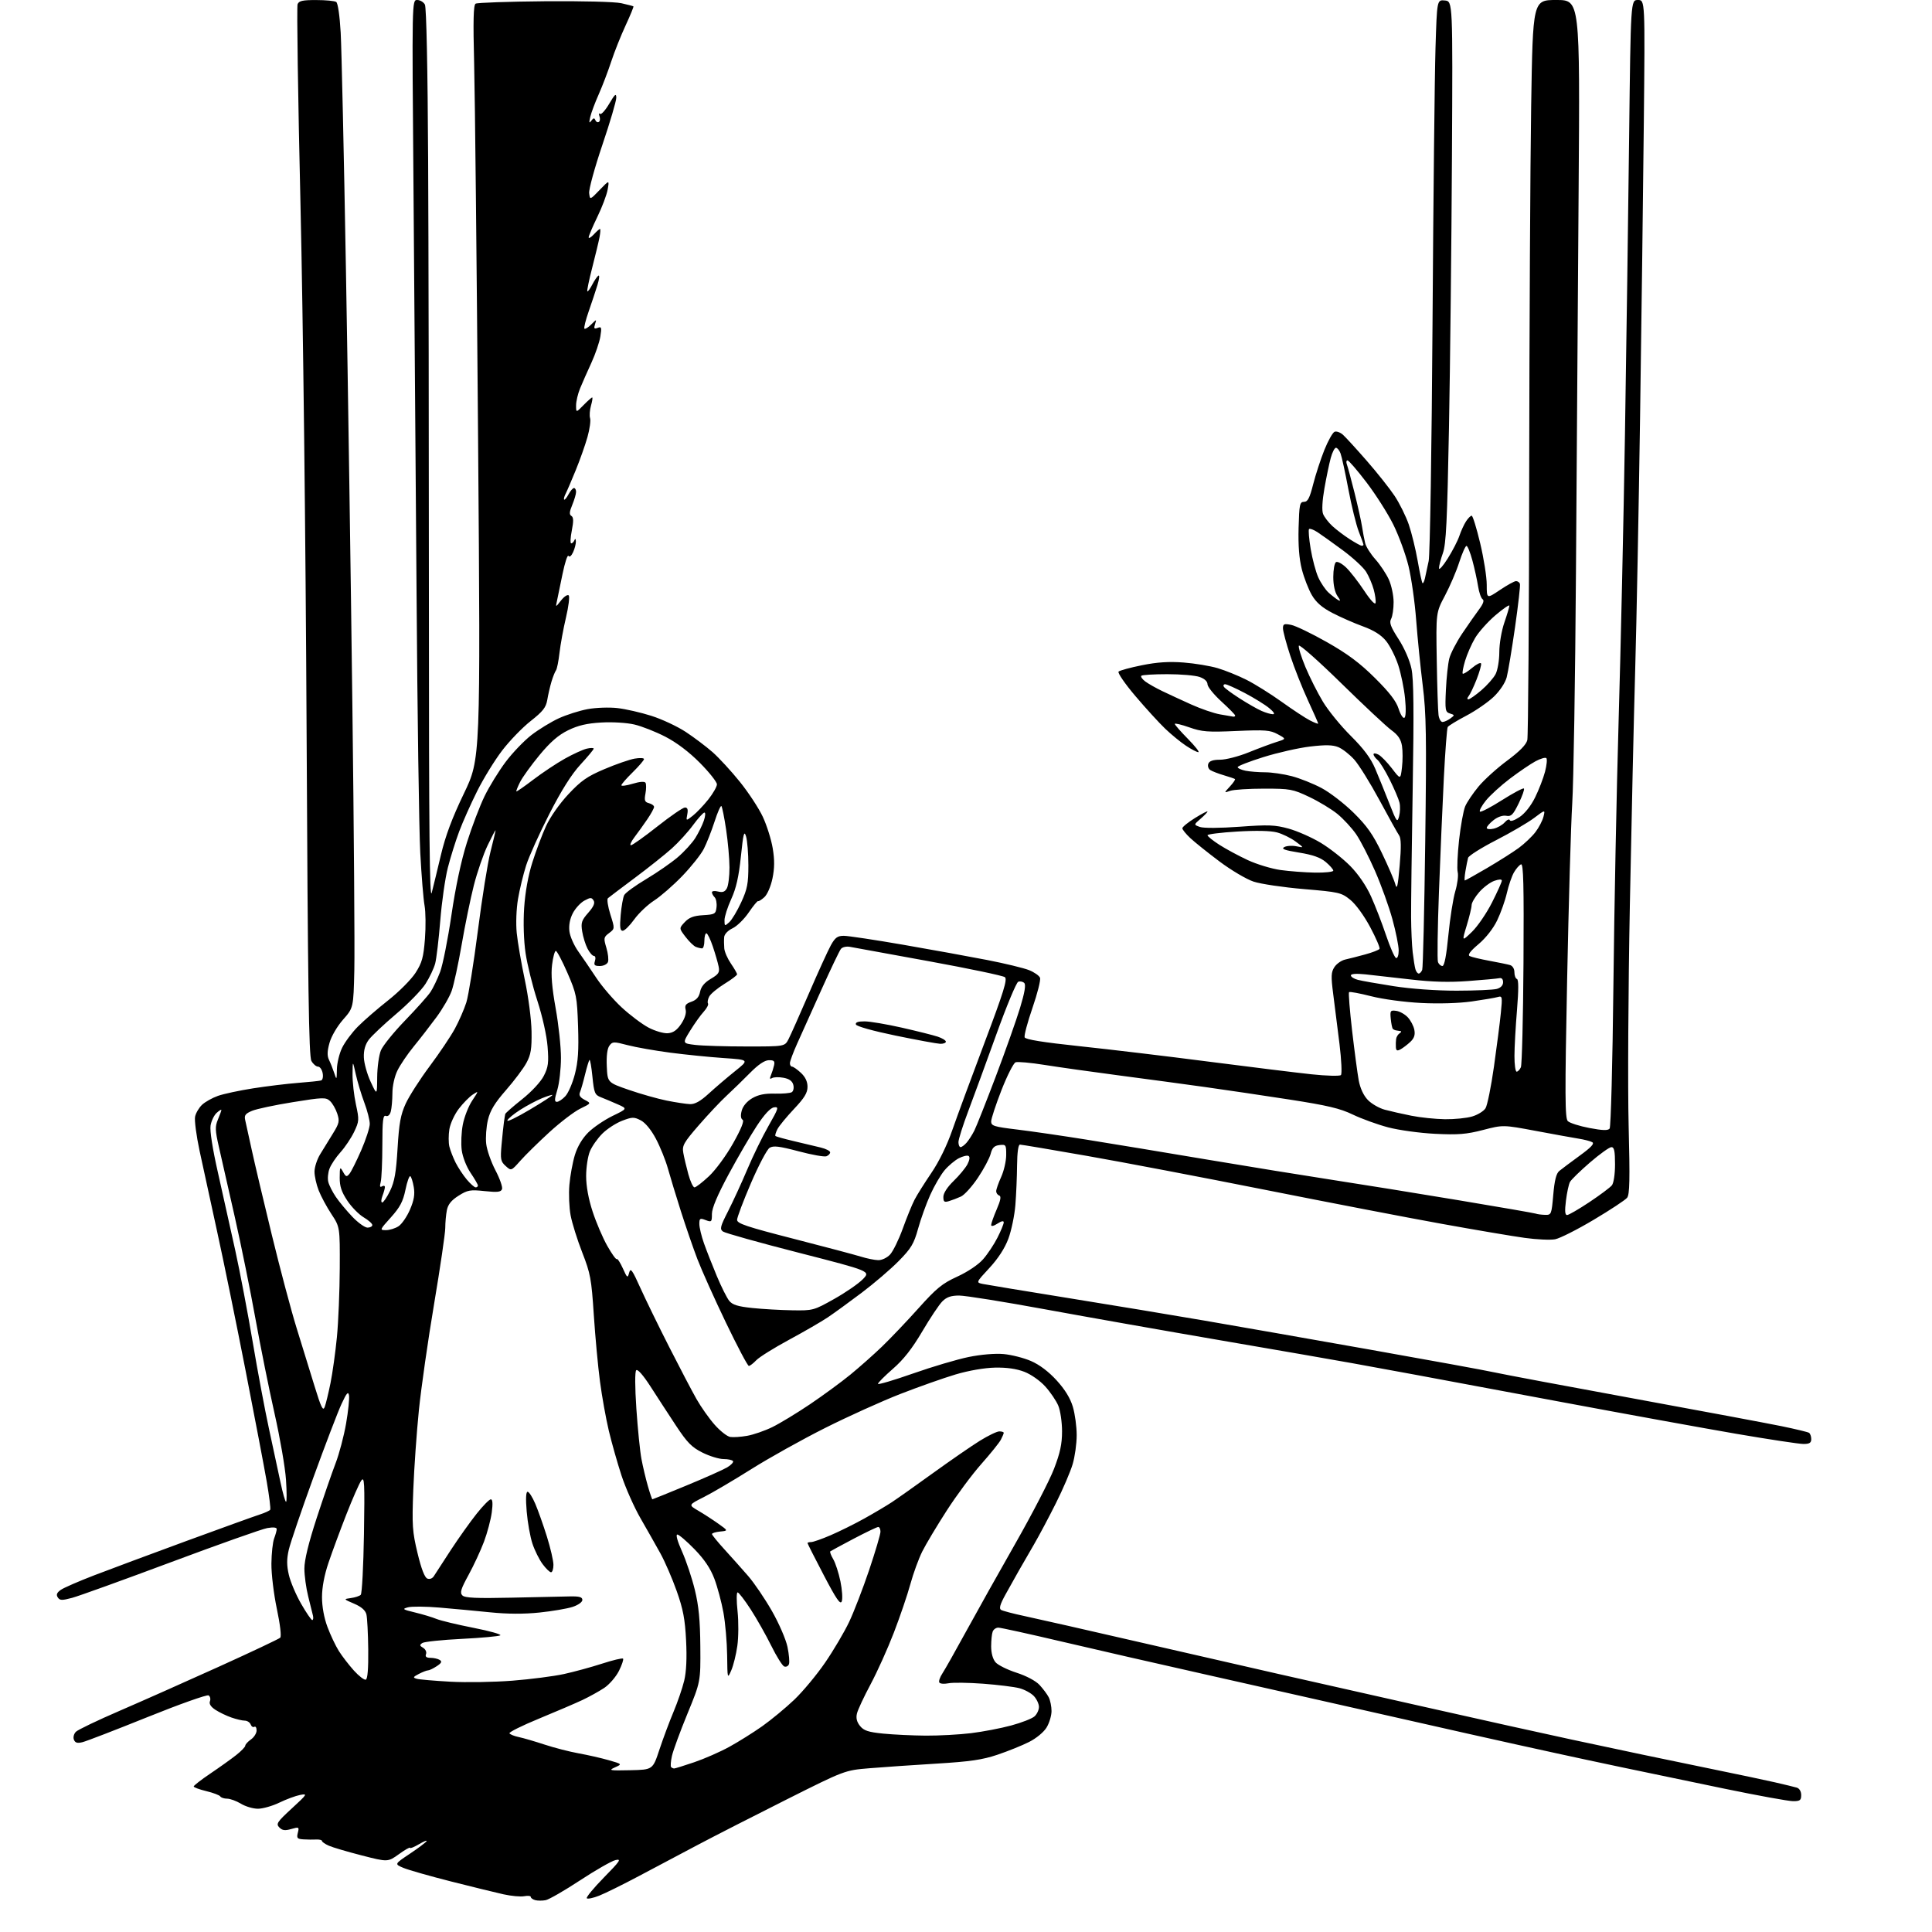 <?xml version="1.0" encoding="UTF-8" standalone="no"?>
<svg 
  version="1.1" 
  xmlns="http://www.w3.org/2000/svg" 
  xmlns:xlink="http://www.w3.org/1999/xlink" 
  xmlns:svg="http://www.w3.org/2000/svg"
  xmlns:rdf="http://www.w3.org/1999/02/22-rdf-syntax-ns#"
  xmlns:cc="http://creativecommons.org/ns#"
  xmlns:dc="http://purl.org/dc/elements/1.1/"
  viewBox="0 0 768 768"
  width="768"
  height="768"
>
<style>svg {background-color: white; }</style>"
<path stroke="none" fill="black" fill-rule="evenodd" d="M216.90,755.35C215.58,755.60 213.71,755.59 212.75,755.33C211.79,755.07 211.00,754.50 211.00,754.07C211.00,753.63 209.83,753.50 208.40,753.77C206.97,754.05 203.26,753.71 200.15,753.02C197.04,752.33 187.64,750.02 179.25,747.90C170.86,745.77 162.37,743.35 160.38,742.52C156.77,741.00 156.77,741.00 162.87,736.93C166.23,734.69 169.23,732.43 169.55,731.92C169.86,731.41 168.52,731.94 166.56,733.10C164.60,734.25 163.00,734.90 163.00,734.54C163.00,734.17 161.01,735.30 158.59,737.05C154.17,740.22 154.17,740.22 143.84,737.57C138.15,736.11 132.26,734.38 130.75,733.71C129.24,733.05 128.00,732.20 128.00,731.82C128.00,731.44 126.99,731.18 125.75,731.24C124.51,731.31 122.21,731.28 120.64,731.18C118.14,731.02 117.86,730.69 118.39,728.57C118.98,726.25 118.86,726.18 115.78,727.06C113.28,727.78 112.22,727.64 111.03,726.43C109.65,725.02 110.14,724.27 116.00,718.88C122.19,713.18 122.35,712.93 119.29,713.52C117.53,713.86 113.82,715.23 111.05,716.57C108.28,717.91 104.44,719.00 102.53,719.00C100.61,719.00 97.57,718.10 95.77,717.00C93.97,715.91 91.51,715.01 90.31,715.00C89.10,715.00 87.87,714.60 87.56,714.10C87.26,713.61 84.75,712.66 82.00,712.00C79.25,711.34 77.00,710.50 77.00,710.14C77.00,709.78 79.99,707.46 83.65,704.99C87.31,702.52 91.93,699.22 93.90,697.66C95.88,696.10 97.50,694.42 97.50,693.93C97.50,693.44 98.51,692.33 99.75,691.46C100.99,690.60 102.00,688.99 102.00,687.88C102.00,686.78 101.60,686.13 101.10,686.44C100.61,686.74 99.95,686.32 99.64,685.49C99.32,684.67 98.26,683.99 97.28,683.98C96.30,683.98 93.90,683.41 91.96,682.73C90.01,682.05 87.16,680.68 85.63,679.68C83.78,678.47 83.05,677.31 83.46,676.26C83.79,675.38 83.55,674.34 82.92,673.95C82.29,673.56 71.36,677.44 58.64,682.57C45.91,687.70 34.27,692.19 32.76,692.55C30.70,693.05 29.86,692.79 29.37,691.53C29.01,690.59 29.37,689.20 30.18,688.40C30.97,687.60 38.80,683.85 47.56,680.07C56.33,676.28 74.07,668.40 87.00,662.54C99.92,656.69 110.90,651.50 111.39,651.01C111.92,650.48 111.36,645.74 110.05,639.52C108.81,633.63 107.85,625.65 107.89,621.57C107.93,617.53 108.42,613.02 108.98,611.54C109.54,610.07 110.00,608.40 110.00,607.82C110.00,607.16 108.61,607.02 106.25,607.43C104.19,607.79 86.97,613.89 68.00,620.98C49.02,628.07 31.34,634.45 28.70,635.16C24.59,636.26 23.76,636.23 22.95,634.97C22.27,633.91 22.60,633.09 24.16,632.00C25.34,631.17 31.30,628.58 37.40,626.23C43.51,623.88 59.98,617.75 74.00,612.60C88.03,607.46 101.18,602.71 103.24,602.05C105.29,601.39 107.17,600.53 107.41,600.14C107.65,599.75 107.03,594.72 106.03,588.97C105.03,583.21 101.22,563.20 97.56,544.50C93.90,525.80 88.84,501.05 86.30,489.50C83.76,477.95 80.63,463.55 79.34,457.50C78.05,451.45 77.24,445.32 77.55,443.88C77.85,442.43 79.11,440.31 80.33,439.16C81.55,438.01 84.40,436.42 86.65,435.62C88.90,434.83 95.19,433.48 100.62,432.63C106.06,431.78 114.10,430.80 118.50,430.46C122.90,430.12 127.01,429.69 127.63,429.50C128.26,429.31 128.54,428.03 128.26,426.58C127.99,425.16 127.16,424.00 126.42,424.00C125.68,424.00 124.49,422.99 123.79,421.75C122.77,419.96 122.37,392.65 121.87,289.50C121.51,214.66 120.48,126.38 119.45,81.44C118.45,38.50 117.93,2.61 118.29,1.69C118.81,0.33 120.27,0.00 125.72,0.02C129.45,0.02 133.01,0.36 133.64,0.77C134.32,1.20 135.04,6.18 135.43,13.00C135.78,19.32 136.72,61.62 137.51,107.00C138.31,152.38 139.46,230.22 140.07,280.00C140.69,329.77 141.04,377.28 140.85,385.57C140.50,400.63 140.50,400.63 136.38,405.31C134.03,407.98 131.72,411.93 130.99,414.54C130.06,417.86 130.00,419.69 130.78,421.30C131.37,422.51 132.30,424.85 132.85,426.50C133.82,429.42 133.84,429.38 133.92,425.07C133.96,422.63 134.89,418.78 135.99,416.53C137.08,414.27 139.89,410.48 142.24,408.11C144.58,405.74 150.01,401.03 154.30,397.65C158.59,394.27 163.48,389.35 165.17,386.73C167.76,382.70 168.34,380.60 168.92,373.23C169.29,368.43 169.22,362.48 168.77,360.00C168.31,357.52 167.54,348.07 167.06,339.00C166.58,329.93 165.91,283.58 165.59,236.00C165.26,188.42 164.71,115.86 164.37,74.75C163.75,-0.00 163.75,-0.00 165.84,-0.00C166.99,-0.00 168.37,0.82 168.91,1.83C169.50,2.94 170.01,27.06 170.19,63.58C170.36,96.53 170.50,176.55 170.50,241.38C170.50,330.56 170.77,358.20 171.62,354.88C172.24,352.47 173.89,345.70 175.28,339.83C177.07,332.28 179.73,325.15 184.42,315.41C191.03,301.65 191.03,301.65 190.05,175.08C189.51,105.46 188.81,38.08 188.48,25.34C188.04,8.18 188.19,2.00 189.06,1.46C189.71,1.06 201.99,0.63 216.37,0.50C231.32,0.37 244.43,0.70 247.00,1.28C249.47,1.84 251.63,2.40 251.80,2.53C251.96,2.66 250.56,6.08 248.68,10.13C246.80,14.18 244.22,20.65 242.96,24.50C241.70,28.35 239.46,34.20 238.00,37.50C236.53,40.80 235.01,44.85 234.63,46.50C234.10,48.82 234.19,49.16 235.05,48.00C235.88,46.86 236.28,46.80 236.66,47.76C236.94,48.45 237.56,48.77 238.04,48.47C238.52,48.18 238.64,47.16 238.30,46.22C237.96,45.27 238.06,44.84 238.52,45.26C238.98,45.68 240.62,43.88 242.16,41.26C244.44,37.39 244.97,36.94 244.98,38.86C244.99,40.15 242.50,48.61 239.44,57.64C236.38,66.68 234.02,75.29 234.20,76.79C234.53,79.50 234.53,79.50 238.38,75.50C242.24,71.50 242.24,71.50 241.55,75.36C241.18,77.48 239.32,82.39 237.43,86.27C235.55,90.16 234.00,93.79 234.00,94.35C234.00,94.92 234.92,94.39 236.04,93.19C237.16,91.98 238.27,91.00 238.51,91.00C238.75,91.00 238.67,92.46 238.33,94.25C237.99,96.04 236.67,101.53 235.40,106.46C234.13,111.40 233.27,115.60 233.47,115.81C233.68,116.02 234.56,114.82 235.42,113.16C236.28,111.49 237.39,109.87 237.89,109.57C238.39,109.26 238.22,110.92 237.51,113.25C236.79,115.59 235.22,120.34 234.00,123.82C232.79,127.29 232.03,130.36 232.32,130.65C232.60,130.93 233.82,130.18 235.02,128.98C237.17,126.83 237.19,126.82 236.53,128.89C236.00,130.59 236.20,130.86 237.59,130.33C239.10,129.75 239.23,130.16 238.65,133.77C238.29,136.02 236.69,140.71 235.10,144.18C233.50,147.66 231.47,152.24 230.60,154.37C229.72,156.50 229.00,159.55 229.00,161.16C229.00,164.07 229.00,164.07 231.97,161.03C233.60,159.37 235.14,158.00 235.40,158.00C235.65,158.00 235.44,159.45 234.93,161.23C234.43,163.00 234.26,165.25 234.57,166.23C234.88,167.21 234.41,170.60 233.52,173.76C232.63,176.92 230.52,182.88 228.83,187.00C227.15,191.12 225.34,195.33 224.81,196.35C224.29,197.36 224.04,198.38 224.26,198.60C224.48,198.82 225.27,197.87 226.00,196.50C226.74,195.12 227.71,194.00 228.17,194.00C228.63,194.00 229.00,194.69 229.00,195.53C229.00,196.37 228.31,198.70 227.48,200.71C226.34,203.44 226.25,204.54 227.13,205.08C228.00,205.62 228.04,207.14 227.30,210.90C226.74,213.71 226.64,216.00 227.06,216.00C227.49,216.00 228.06,215.44 228.34,214.75C228.65,213.99 228.87,214.16 228.92,215.20C228.96,216.14 228.47,218.06 227.83,219.48C227.13,221.00 226.38,221.61 225.98,220.97C225.61,220.38 224.55,223.63 223.61,228.19C222.67,232.76 221.67,237.62 221.38,238.98C220.84,241.47 220.85,241.47 223.05,238.66C224.26,237.12 225.62,236.23 226.07,236.68C226.51,237.13 226.02,241.10 224.98,245.50C223.94,249.90 222.79,256.20 222.41,259.50C222.04,262.80 221.41,265.95 221.00,266.50C220.59,267.05 219.79,269.07 219.21,271.00C218.64,272.93 217.89,276.17 217.55,278.21C217.04,281.24 215.81,282.80 210.94,286.63C207.66,289.21 202.53,294.51 199.56,298.41C196.59,302.31 192.13,309.57 189.65,314.55C187.16,319.53 183.96,326.71 182.54,330.50C181.11,334.29 179.08,340.79 178.02,344.94C176.96,349.10 175.60,358.57 175.01,366.00C174.41,373.43 173.50,381.08 172.99,383.02C172.47,384.95 170.76,388.57 169.17,391.06C167.59,393.56 162.34,398.95 157.49,403.05C152.65,407.15 147.75,411.77 146.59,413.32C145.17,415.24 144.54,417.49 144.64,420.32C144.71,422.62 145.93,426.98 147.33,430.00C149.88,435.50 149.88,435.50 149.94,428.22C149.97,424.21 150.64,419.40 151.43,417.51C152.22,415.63 156.55,410.27 161.07,405.61C165.58,400.94 170.12,395.86 171.14,394.31C172.17,392.77 173.88,389.19 174.95,386.37C176.01,383.55 178.04,373.38 179.45,363.77C181.09,352.60 183.31,342.18 185.61,334.90C187.59,328.63 190.74,320.35 192.62,316.50C194.49,312.65 198.26,306.53 200.99,302.89C203.71,299.26 208.34,294.44 211.26,292.18C214.19,289.93 219.08,286.94 222.14,285.53C225.21,284.13 230.36,282.49 233.61,281.89C236.85,281.29 242.16,281.10 245.41,281.47C248.67,281.84 254.74,283.22 258.91,284.55C263.09,285.87 269.22,288.74 272.55,290.92C275.88,293.11 280.69,296.74 283.26,298.99C285.82,301.25 290.71,306.56 294.12,310.80C297.53,315.03 301.63,321.28 303.22,324.67C304.81,328.07 306.59,333.71 307.17,337.22C307.94,341.86 307.91,345.11 307.07,349.18C306.40,352.38 305.02,355.57 303.85,356.64C302.72,357.66 301.59,358.37 301.34,358.21C301.10,358.06 299.43,360.08 297.64,362.71C295.85,365.35 292.96,368.18 291.22,369.00C289.37,369.87 287.97,371.34 287.87,372.50C287.77,373.60 287.79,375.62 287.91,377.00C288.02,378.38 289.22,381.10 290.56,383.05C291.90,385.01 293.00,386.92 293.00,387.31C293.00,387.70 290.74,389.41 287.98,391.10C285.23,392.80 282.50,395.06 281.94,396.12C281.37,397.18 281.14,398.43 281.44,398.89C281.73,399.36 280.96,400.84 279.73,402.18C278.50,403.51 276.09,406.89 274.37,409.68C271.24,414.75 271.24,414.75 276.37,415.37C279.19,415.71 288.35,415.99 296.72,415.99C311.95,416.00 311.95,416.00 313.45,413.09C314.28,411.49 317.94,403.27 321.58,394.84C325.22,386.40 329.14,377.81 330.28,375.75C331.99,372.68 332.93,372.00 335.44,372.00C337.13,372.00 347.74,373.60 359.01,375.55C370.28,377.50 385.30,380.23 392.39,381.61C399.47,382.99 406.98,384.81 409.06,385.64C411.14,386.47 413.11,387.85 413.43,388.69C413.76,389.54 412.40,394.92 410.42,400.66C408.44,406.40 407.04,411.66 407.31,412.36C407.64,413.22 414.59,414.34 429.15,415.88C440.89,417.12 464.00,419.88 480.50,422.02C497.00,424.15 515.38,426.41 521.35,427.05C527.32,427.68 532.58,427.82 533.04,427.35C533.50,426.88 533.24,421.32 532.47,415.00C531.69,408.68 530.57,399.74 529.97,395.15C529.05,388.02 529.13,386.46 530.46,384.42C531.32,383.11 533.26,381.76 534.76,381.43C536.27,381.10 539.84,380.18 542.70,379.40C545.56,378.62 548.12,377.62 548.38,377.19C548.65,376.76 546.98,372.88 544.68,368.56C542.24,363.99 538.94,359.45 536.76,357.69C533.19,354.80 532.33,354.61 518.26,353.42C510.14,352.73 501.17,351.40 498.33,350.46C495.49,349.52 489.38,345.91 484.76,342.44C480.13,338.97 474.92,334.79 473.17,333.16C471.43,331.53 470.00,329.77 470.00,329.25C470.00,328.73 472.25,326.90 475.00,325.19C477.75,323.48 480.00,322.31 480.00,322.59C480.00,322.87 478.76,324.16 477.25,325.47C474.50,327.85 474.50,327.85 477.00,328.73C478.46,329.24 485.00,329.21 492.75,328.64C504.22,327.80 506.84,327.90 512.25,329.39C515.69,330.34 521.42,332.87 525.00,335.02C528.58,337.17 533.84,341.31 536.71,344.21C539.96,347.51 543.07,352.06 544.99,356.30C546.68,360.04 549.38,367.01 550.98,371.79C552.59,376.56 554.37,380.62 554.95,380.82C555.54,381.01 556.00,379.72 556.00,377.83C556.00,376.00 554.88,370.41 553.51,365.42C552.14,360.42 549.03,351.78 546.60,346.23C544.17,340.67 540.79,334.10 539.09,331.62C537.38,329.15 534.05,325.54 531.69,323.60C529.32,321.66 524.26,318.60 520.44,316.79C513.90,313.69 512.86,313.50 502.50,313.50C496.45,313.50 490.38,313.89 489.00,314.37C486.50,315.25 486.50,315.25 488.92,312.63C490.25,311.19 491.15,309.86 490.92,309.68C490.69,309.51 488.70,308.83 486.50,308.18C484.30,307.54 481.87,306.60 481.10,306.10C480.34,305.61 479.99,304.48 480.32,303.60C480.75,302.49 482.20,302.00 485.04,302.00C487.29,302.00 492.37,300.69 496.32,299.09C500.27,297.49 505.27,295.63 507.42,294.95C511.35,293.73 511.35,293.73 507.92,291.87C504.90,290.23 502.97,290.08 491.50,290.58C480.07,291.09 477.80,290.91 472.75,289.13C469.59,288.02 467.00,287.41 467.00,287.77C467.00,288.14 469.35,290.81 472.22,293.72C475.08,296.62 476.95,299.00 476.36,299.00C475.76,299.00 473.53,297.83 471.39,296.40C469.25,294.98 465.55,291.94 463.16,289.65C460.77,287.37 455.43,281.52 451.30,276.65C447.17,271.79 444.18,267.43 444.65,266.97C445.12,266.52 449.30,265.37 453.95,264.44C460.00,263.22 464.71,262.91 470.49,263.36C474.93,263.70 481.02,264.71 484.03,265.60C487.04,266.49 492.20,268.58 495.50,270.24C498.80,271.90 505.10,275.84 509.50,278.99C513.90,282.15 518.96,285.48 520.75,286.39C522.54,287.30 524.00,287.86 524.00,287.63C524.00,287.39 522.16,283.22 519.91,278.35C517.66,273.48 514.51,265.52 512.91,260.66C511.31,255.80 510.00,250.90 510.00,249.78C510.00,248.02 510.44,247.84 513.25,248.40C515.04,248.75 521.45,251.85 527.49,255.27C535.68,259.91 540.55,263.54 546.55,269.50C552.32,275.22 555.00,278.70 555.96,281.72C556.70,284.04 557.73,285.66 558.27,285.34C558.85,284.97 558.96,281.93 558.53,277.64C558.15,273.73 556.92,267.76 555.81,264.36C554.69,260.97 552.50,256.63 550.93,254.73C548.99,252.37 546.08,250.55 541.79,248.99C538.33,247.73 532.89,245.34 529.69,243.68C525.53,241.52 523.20,239.50 521.48,236.56C520.16,234.30 518.37,229.69 517.50,226.31C516.44,222.16 516.02,216.82 516.21,209.84C516.47,200.52 516.68,199.50 518.37,199.49C519.84,199.49 520.61,198.01 522.01,192.49C522.99,188.65 525.00,182.50 526.47,178.83C527.95,175.16 529.77,171.92 530.53,171.63C531.28,171.34 532.76,171.87 533.82,172.80C534.87,173.74 539.12,178.38 543.27,183.13C547.42,187.88 552.42,194.18 554.38,197.13C556.34,200.08 558.87,205.20 560.01,208.50C561.14,211.80 562.73,218.29 563.54,222.92C564.35,227.56 565.21,231.55 565.46,231.79C565.70,232.04 566.15,231.17 566.44,229.87C566.74,228.57 567.41,225.47 567.92,223.00C568.44,220.52 569.13,178.03 569.45,128.50C569.77,79.00 570.30,29.81 570.63,19.19C571.22,-0.11 571.22,-0.11 574.36,0.19C577.50,0.50 577.50,0.50 577.17,62.50C576.99,96.60 576.46,144.97 575.99,170.00C575.29,207.22 574.85,216.30 573.57,219.88C572.71,222.28 572.01,224.98 572.02,225.88C572.04,226.77 573.60,225.03 575.50,222.00C577.40,218.97 579.49,214.93 580.13,213.00C580.78,211.07 581.96,208.49 582.77,207.25C583.57,206.01 584.58,205.00 585.01,205.00C585.44,205.00 586.96,209.92 588.39,215.92C589.83,221.93 591.00,229.37 591.00,232.45C591.00,238.05 591.00,238.05 596.24,234.53C599.12,232.59 602.00,231.00 602.65,231.00C603.30,231.00 604.00,231.49 604.20,232.09C604.40,232.69 603.52,240.45 602.25,249.34C600.97,258.23 599.48,267.19 598.93,269.25C598.34,271.45 596.22,274.63 593.80,276.96C591.53,279.14 586.62,282.53 582.88,284.50C579.14,286.46 575.82,288.49 575.50,289.00C575.18,289.51 574.49,298.61 573.95,309.22C573.42,319.82 572.54,340.29 572.00,354.70C571.46,369.10 571.29,381.59 571.62,382.45C571.95,383.30 572.74,384.00 573.39,384.00C574.17,384.00 574.97,379.81 575.75,371.75C576.40,365.01 577.64,357.15 578.50,354.29C579.35,351.42 579.79,348.00 579.46,346.70C579.13,345.39 579.38,339.66 580.00,333.95C580.63,328.25 581.73,322.22 582.43,320.54C583.14,318.87 585.54,315.31 587.76,312.64C589.98,309.97 595.10,305.33 599.15,302.34C604.12,298.65 606.70,296.01 607.13,294.19C607.48,292.71 607.82,244.89 607.88,187.91C607.95,130.94 608.30,65.35 608.66,42.16C609.33,0.00 609.33,0.00 618.69,0.00C628.06,0.00 628.06,0.00 627.53,75.25C627.24,116.64 626.76,185.09 626.47,227.37C626.18,269.64 625.51,311.04 624.99,319.37C624.47,327.69 623.56,359.20 622.96,389.40C622.04,435.48 622.09,444.52 623.23,445.66C623.98,446.41 627.83,447.64 631.77,448.39C637.09,449.40 639.19,449.46 639.85,448.63C640.34,448.01 641.02,422.52 641.35,392.00C641.68,361.48 642.63,313.77 643.44,286.00C644.26,258.23 645.39,207.15 645.95,172.50C646.51,137.85 647.25,84.86 647.60,54.75C648.24,-0.00 648.24,-0.00 651.09,-0.00C653.94,-0.00 653.94,-0.00 653.44,49.25C653.16,76.34 652.50,128.65 651.96,165.50C651.42,202.35 650.55,247.57 650.02,266.00C649.49,284.43 648.53,326.73 647.89,360.00C647.25,393.27 647.03,432.65 647.41,447.50C647.95,468.92 647.82,474.84 646.80,476.13C646.08,477.02 640.12,480.96 633.54,484.87C626.97,488.79 620.05,492.28 618.17,492.63C616.29,492.98 610.87,492.74 606.13,492.08C601.38,491.43 586.48,488.91 573.00,486.47C559.52,484.04 528.02,477.97 503.00,472.99C477.98,468.01 446.03,461.92 432.01,459.47C417.99,457.01 406.04,455.00 405.45,455.00C404.78,455.00 404.35,458.09 404.30,463.25C404.26,467.79 403.96,474.88 403.63,479.00C403.30,483.12 402.05,489.14 400.85,492.38C399.42,496.21 396.80,500.26 393.30,504.04C387.94,509.83 387.94,509.83 390.72,510.40C392.25,510.71 407.45,513.22 424.50,515.97C441.55,518.71 465.85,522.74 478.50,524.91C491.15,527.08 520.85,532.29 544.50,536.48C568.15,540.67 590.42,544.74 594.00,545.53C597.58,546.32 622.55,551.01 649.50,555.95C676.45,560.89 702.93,565.85 708.34,566.96C713.75,568.08 718.59,569.24 719.09,569.55C719.59,569.86 720.00,570.99 720.00,572.06C720.00,573.56 719.30,574.00 716.89,574.00C715.18,574.00 703.15,572.18 690.14,569.95C677.14,567.71 646.25,562.10 621.50,557.47C596.75,552.84 570.20,547.89 562.50,546.46C554.80,545.04 543.55,542.97 537.50,541.88C531.45,540.78 508.27,536.76 486.00,532.94C463.73,529.12 432.04,523.52 415.58,520.50C399.12,517.47 383.69,515.00 381.28,515.00C378.05,515.00 376.31,515.60 374.60,517.31C373.33,518.58 369.73,523.96 366.61,529.27C362.60,536.08 359.17,540.46 354.96,544.11C351.68,546.97 349.00,549.66 349.00,550.10C349.00,550.53 355.27,548.68 362.93,545.99C370.59,543.29 380.57,540.34 385.10,539.42C390.02,538.42 395.60,537.96 398.97,538.26C402.07,538.54 406.95,539.78 409.82,541.02C413.17,542.46 416.82,545.21 420.00,548.69C423.33,552.33 425.46,555.80 426.48,559.24C427.32,562.06 428.00,567.12 428.00,570.50C428.00,573.88 427.28,579.07 426.39,582.05C425.51,585.03 422.53,591.97 419.77,597.48C417.02,602.99 413.07,610.42 410.99,614.00C408.92,617.58 406.19,622.30 404.93,624.50C403.67,626.70 401.31,630.91 399.69,633.86C397.57,637.70 397.07,639.42 397.92,639.95C398.57,640.35 402.79,641.46 407.30,642.42C411.81,643.37 432.82,648.14 454.00,653.02C475.18,657.89 499.48,663.45 508.00,665.38C516.52,667.30 542.40,673.14 565.50,678.35C588.60,683.56 615.15,689.46 624.50,691.45C633.85,693.44 646.67,696.17 653.00,697.51C659.33,698.85 672.15,701.51 681.50,703.42C690.85,705.33 701.65,707.61 705.50,708.49C709.35,709.37 713.29,710.33 714.25,710.61C715.29,710.92 716.00,712.12 716.00,713.57C716.00,715.65 715.53,716.00 712.75,715.99C710.96,715.99 698.70,713.76 685.50,711.03C672.30,708.31 653.96,704.49 644.75,702.54C635.53,700.60 623.83,698.09 618.75,696.97C613.66,695.86 606.58,694.30 603.00,693.51C599.42,692.72 590.42,690.71 583.00,689.05C575.58,687.39 556.45,683.07 540.50,679.45C524.55,675.83 496.65,669.54 478.50,665.47C460.35,661.40 434.93,655.58 422.00,652.54C409.07,649.50 397.76,647.01 396.86,647.01C395.95,647.00 394.94,647.71 394.61,648.58C394.27,649.45 394.00,652.10 394.00,654.47C394.00,657.14 394.67,659.54 395.75,660.79C396.71,661.90 400.47,663.76 404.09,664.93C407.98,666.18 411.72,668.17 413.22,669.78C414.61,671.28 416.26,673.48 416.88,674.68C417.50,675.89 418.00,678.36 418.00,680.18C417.99,682.01 417.11,684.95 416.03,686.71C414.92,688.55 411.93,691.02 409.09,692.45C406.35,693.84 400.70,696.12 396.54,697.52C390.47,699.56 385.63,700.26 372.23,701.07C363.03,701.63 351.07,702.45 345.65,702.90C335.81,703.72 335.81,703.72 312.65,715.34C299.92,721.73 284.10,729.81 277.50,733.30C270.90,736.79 260.32,742.39 254.00,745.75C247.68,749.11 240.57,752.62 238.21,753.55C235.85,754.49 233.62,754.96 233.26,754.60C232.90,754.24 235.96,750.53 240.05,746.35C246.55,739.73 247.14,738.84 244.65,739.42C243.09,739.79 236.74,743.42 230.55,747.49C224.36,751.56 218.22,755.09 216.90,755.35zM250.49,703.69C259.49,703.50 259.49,703.50 262.13,695.50C263.59,691.10 266.11,684.35 267.73,680.50C269.35,676.65 271.26,671.07 271.98,668.10C272.83,664.54 273.09,659.12 272.73,652.10C272.31,643.67 271.55,639.66 269.01,632.50C267.26,627.55 264.34,620.80 262.52,617.50C260.69,614.20 257.14,607.92 254.62,603.55C252.10,599.18 248.70,591.53 247.06,586.55C245.43,581.57 243.16,573.55 242.01,568.73C240.87,563.91 239.29,555.14 238.51,549.23C237.72,543.33 236.62,531.42 236.05,522.76C235.11,508.38 234.71,506.22 231.45,497.88C229.49,492.86 227.41,486.22 226.83,483.13C226.25,480.03 226.03,474.57 226.34,471.00C226.65,467.43 227.62,462.11 228.50,459.19C229.53,455.80 231.45,452.56 233.82,450.19C235.87,448.16 240.22,445.20 243.50,443.60C249.47,440.71 249.47,440.71 245.48,438.96C243.29,437.99 240.31,436.74 238.86,436.17C236.46,435.24 236.15,434.49 235.50,428.01C235.11,424.09 234.58,421.09 234.33,421.34C234.07,421.59 233.28,424.21 232.56,427.15C231.85,430.09 230.94,433.25 230.55,434.18C230.04,435.38 230.58,436.24 232.44,437.22C235.05,438.58 235.05,438.58 230.68,440.70C228.27,441.87 222.75,446.08 218.40,450.06C214.06,454.04 208.86,459.14 206.86,461.40C203.22,465.50 203.22,465.50 201.01,463.50C199.02,461.71 198.86,460.85 199.38,455.00C199.70,451.43 200.13,447.38 200.33,446.00C200.52,444.62 200.76,443.20 200.84,442.84C200.93,442.47 203.94,439.83 207.54,436.97C211.35,433.94 214.95,430.05 216.17,427.67C217.95,424.19 218.17,422.45 217.67,416.04C217.32,411.62 215.64,404.07 213.60,397.78C211.68,391.88 209.58,383.37 208.92,378.86C208.19,373.90 207.97,366.81 208.36,360.88C208.77,354.69 209.96,348.05 211.62,342.82C213.05,338.27 215.50,331.77 217.06,328.37C218.71,324.78 222.42,319.48 225.95,315.71C230.99,310.33 233.41,308.64 240.26,305.74C244.79,303.81 250.19,301.94 252.25,301.57C254.31,301.21 256.00,301.29 256.00,301.75C256.00,302.21 253.97,304.57 251.50,307.00C249.02,309.43 247.00,311.75 247.00,312.16C247.00,312.57 249.03,312.29 251.50,311.55C254.31,310.70 256.23,310.56 256.60,311.16C256.93,311.69 256.92,313.62 256.58,315.44C256.06,318.21 256.29,318.84 257.98,319.28C259.09,319.57 260.00,320.24 260.00,320.77C260.00,321.29 258.81,323.47 257.36,325.61C255.91,327.74 253.61,330.96 252.24,332.75C250.88,334.54 250.23,336.00 250.80,336.00C251.37,336.00 256.12,332.63 261.34,328.50C266.56,324.38 271.48,321.00 272.28,321.00C273.31,321.00 273.57,321.77 273.21,323.69C272.69,326.39 272.69,326.39 275.42,324.24C276.92,323.06 279.68,320.16 281.56,317.80C283.44,315.43 284.98,312.73 284.99,311.80C285.00,310.86 281.96,307.03 278.25,303.28C273.92,298.91 268.99,295.18 264.50,292.86C260.65,290.87 255.09,288.68 252.15,288.00C249.12,287.29 243.43,286.95 239.01,287.21C233.30,287.54 229.79,288.36 225.84,290.29C221.96,292.19 218.80,294.93 214.48,300.14C211.19,304.12 207.71,308.94 206.75,310.85C205.79,312.77 205.12,314.46 205.26,314.60C205.41,314.74 208.44,312.63 212.01,309.91C215.58,307.19 221.20,303.45 224.50,301.60C227.80,299.75 231.74,297.95 233.25,297.60C234.76,297.25 236.00,297.25 236.00,297.60C236.00,297.95 233.64,300.79 230.75,303.92C227.19,307.79 223.21,314.10 218.37,323.56C214.44,331.23 210.30,340.43 209.15,344.00C208.01,347.57 206.55,353.60 205.91,357.38C205.25,361.30 205.03,367.10 205.41,370.88C205.77,374.52 207.22,382.90 208.62,389.50C210.05,396.25 211.22,405.22 211.30,410.00C211.40,416.97 211.04,419.22 209.27,422.50C208.09,424.70 204.43,429.58 201.14,433.34C196.66,438.46 194.86,441.43 193.96,445.17C193.30,447.92 192.99,452.19 193.27,454.66C193.54,457.13 195.20,461.87 196.94,465.20C198.69,468.53 199.87,471.91 199.56,472.71C199.11,473.87 197.73,474.02 192.64,473.48C186.92,472.87 185.88,473.05 182.28,475.32C179.42,477.13 178.10,478.76 177.64,481.05C177.29,482.81 177.00,485.98 177.00,488.10C177.00,490.21 175.01,503.77 172.58,518.22C170.14,532.68 167.42,551.70 166.52,560.50C165.63,569.30 164.62,583.57 164.29,592.21C163.75,606.39 163.92,608.85 165.98,617.41C167.49,623.69 168.81,627.10 169.88,627.51C170.84,627.88 171.91,627.47 172.50,626.49C173.05,625.59 176.06,620.95 179.19,616.18C182.32,611.40 186.94,604.91 189.46,601.75C191.97,598.59 194.51,596.00 195.11,596.00C195.83,596.00 195.95,597.72 195.48,601.25C195.09,604.14 193.70,609.35 192.40,612.83C191.09,616.31 188.34,622.26 186.27,626.04C183.19,631.67 182.74,633.14 183.81,634.21C184.80,635.20 189.31,635.41 203.30,635.10C213.31,634.88 223.75,634.66 226.50,634.60C230.32,634.52 231.50,634.85 231.50,636.00C231.50,636.85 229.83,638.04 227.60,638.77C225.46,639.47 219.53,640.48 214.43,641.01C208.27,641.65 201.70,641.62 194.83,640.92C189.15,640.34 180.09,639.50 174.69,639.04C169.30,638.58 163.67,638.53 162.19,638.93C159.75,639.59 160.02,639.79 165.00,640.99C168.03,641.72 171.85,642.87 173.50,643.55C175.15,644.23 181.78,645.82 188.24,647.09C194.70,648.36 199.48,649.71 198.87,650.08C198.25,650.46 191.35,651.09 183.53,651.48C175.71,651.87 168.67,652.61 167.90,653.11C166.73,653.88 166.78,654.20 168.21,655.04C169.15,655.60 169.66,656.71 169.35,657.53C168.95,658.57 169.48,659.00 171.14,659.02C172.44,659.02 174.09,659.40 174.81,659.86C175.80,660.49 175.50,661.10 173.59,662.35C172.21,663.26 170.66,664.00 170.15,664.00C169.64,664.00 168.01,664.63 166.52,665.40C164.17,666.62 164.06,666.88 165.66,667.34C166.67,667.63 172.68,668.15 179.00,668.50C185.32,668.85 196.43,668.67 203.67,668.10C210.92,667.53 220.14,666.34 224.17,665.46C228.20,664.58 235.02,662.72 239.31,661.33C243.61,659.93 247.37,659.04 247.67,659.33C247.96,659.63 247.23,661.81 246.05,664.19C244.86,666.56 242.23,669.61 240.20,670.97C238.16,672.32 234.25,674.49 231.50,675.79C228.75,677.08 220.99,680.41 214.26,683.18C207.52,685.95 202.24,688.58 202.52,689.03C202.80,689.48 204.48,690.15 206.26,690.52C208.04,690.89 212.65,692.24 216.51,693.51C220.37,694.78 226.44,696.34 230.01,696.98C233.58,697.62 238.95,698.84 241.93,699.69C247.37,701.25 247.37,701.25 244.43,702.57C241.77,703.76 242.32,703.87 250.49,703.69zM267.99,703.00C268.35,703.00 271.95,701.88 275.98,700.51C280.01,699.14 286.28,696.39 289.90,694.40C293.53,692.41 299.43,688.72 303.00,686.20C306.57,683.67 312.31,678.92 315.75,675.65C319.18,672.37 324.71,665.72 328.03,660.87C331.36,656.02 335.63,648.77 337.54,644.76C339.44,640.75 343.02,631.46 345.50,624.11C347.97,616.77 350.00,609.91 350.00,608.88C350.00,607.84 349.60,607.00 349.11,607.00C348.62,607.00 344.24,609.10 339.36,611.66C334.49,614.23 330.30,616.49 330.05,616.69C329.81,616.90 330.33,618.29 331.21,619.78C332.10,621.28 333.38,625.24 334.08,628.59C334.77,631.94 335.01,635.53 334.61,636.57C334.05,638.03 332.44,635.68 327.45,626.13C323.90,619.35 321.00,613.62 321.00,613.40C321.00,613.18 321.65,613.00 322.43,613.00C323.22,613.00 326.71,611.78 330.18,610.28C333.66,608.79 339.65,605.82 343.50,603.68C347.35,601.54 352.30,598.61 354.50,597.16C356.70,595.71 364.11,590.47 370.97,585.51C377.83,580.56 386.15,574.81 389.47,572.75C392.79,570.69 396.29,569.00 397.25,569.00C398.21,569.00 399.00,569.25 399.00,569.57C399.00,569.88 398.48,571.11 397.85,572.32C397.22,573.52 393.71,577.88 390.06,582.00C386.40,586.12 380.22,594.45 376.33,600.50C372.43,606.55 368.07,613.84 366.64,616.69C365.20,619.55 363.07,625.40 361.89,629.69C360.72,633.99 357.76,642.67 355.32,649.00C352.89,655.33 348.73,664.55 346.09,669.50C343.44,674.45 340.99,679.69 340.65,681.15C340.21,682.97 340.59,684.51 341.88,686.10C343.38,687.96 345.15,688.54 351.12,689.14C355.18,689.54 362.79,689.90 368.03,689.94C373.27,689.97 381.37,689.53 386.03,688.96C390.69,688.39 397.87,687.02 401.99,685.90C406.11,684.79 410.27,683.16 411.24,682.28C412.21,681.41 413.00,679.72 413.00,678.53C413.00,677.35 412.10,675.41 411.00,674.23C409.90,673.05 407.31,671.64 405.25,671.09C403.19,670.55 396.68,669.74 390.79,669.30C384.90,668.86 378.71,668.78 377.03,669.13C375.34,669.47 373.71,669.34 373.40,668.83C373.08,668.33 373.63,666.69 374.62,665.21C375.60,663.72 379.85,656.20 384.05,648.50C388.26,640.80 397.11,625.00 403.72,613.40C410.33,601.79 417.19,588.54 418.96,583.95C421.42,577.57 422.18,574.05 422.18,568.98C422.18,565.34 421.51,560.75 420.69,558.79C419.87,556.83 417.55,553.40 415.53,551.17C413.46,548.87 409.85,546.33 407.19,545.31C404.06,544.10 400.18,543.55 395.50,543.65C391.32,543.74 385.02,544.83 379.88,546.36C375.13,547.77 365.23,551.27 357.88,554.13C350.52,557.00 337.07,563.08 328.00,567.64C318.93,572.19 305.76,579.53 298.74,583.95C291.72,588.37 283.20,593.39 279.80,595.10C273.62,598.22 273.62,598.22 277.56,600.52C279.73,601.78 283.30,604.10 285.50,605.66C289.50,608.50 289.50,608.50 286.25,608.81C284.46,608.99 283.01,609.44 283.02,609.81C283.03,610.19 285.30,612.98 288.06,616.00C290.82,619.02 295.03,623.75 297.42,626.50C299.81,629.25 304.05,635.50 306.84,640.38C309.65,645.30 312.42,651.69 313.04,654.69C313.66,657.68 313.92,660.76 313.62,661.54C313.32,662.33 312.48,662.74 311.74,662.45C311.01,662.17 308.69,658.47 306.59,654.22C304.49,649.97 300.81,643.46 298.41,639.75C296.00,636.04 293.67,633.00 293.21,633.00C292.75,633.00 292.74,636.38 293.19,640.51C293.63,644.64 293.59,650.82 293.10,654.26C292.62,657.69 291.53,662.08 290.69,664.00C289.18,667.47 289.16,667.42 289.05,658.00C288.98,652.77 288.32,645.12 287.57,641.00C286.82,636.88 285.20,630.83 283.97,627.57C282.41,623.45 279.99,619.86 276.06,615.82C272.95,612.62 269.88,610.00 269.24,610.00C268.55,610.00 269.30,612.71 271.12,616.75C272.78,620.46 275.08,627.33 276.21,632.00C277.76,638.34 278.31,644.06 278.39,654.50C278.50,668.50 278.50,668.50 273.24,681.30C270.35,688.34 267.59,695.86 267.11,698.00C266.63,700.15 266.48,702.15 266.78,702.45C267.09,702.75 267.63,703.00 267.99,703.00zM145.40,667.69C146.13,667.44 146.46,663.37 146.38,655.72C146.31,649.35 145.98,643.05 145.65,641.73C145.24,640.11 143.64,638.72 140.77,637.49C136.50,635.66 136.50,635.66 139.50,635.25C141.15,635.03 142.91,634.45 143.40,633.97C143.90,633.49 144.47,622.61 144.68,609.80C145.01,589.10 144.88,586.73 143.58,588.59C142.77,589.74 140.11,595.81 137.65,602.09C135.20,608.36 132.02,616.95 130.60,621.17C128.93,626.08 128.00,631.01 128.00,634.88C128.00,638.62 128.82,643.14 130.16,646.71C131.34,649.90 133.38,654.20 134.69,656.29C136.00,658.37 138.70,661.87 140.68,664.07C142.67,666.27 144.79,667.90 145.40,667.69zM124.12,644.00C124.50,644.00 124.63,643.21 124.41,642.25C124.18,641.29 123.33,637.82 122.50,634.54C121.68,631.26 121.00,626.30 121.00,623.51C121.00,620.16 122.65,613.38 125.88,603.47C128.57,595.24 131.95,585.44 133.39,581.71C134.83,577.97 136.71,570.86 137.57,565.90C138.43,560.95 138.95,555.90 138.74,554.70C138.43,552.96 137.81,553.66 135.75,558.11C134.32,561.19 129.28,574.37 124.55,587.39C119.82,600.41 115.43,613.30 114.80,616.03C113.94,619.78 113.94,622.23 114.82,626.02C115.45,628.79 117.65,633.96 119.70,637.52C121.75,641.09 123.74,644.00 124.12,644.00zM219.05,625.00C218.53,625.00 217.01,623.54 215.69,621.75C214.36,619.96 212.54,616.30 211.65,613.61C210.75,610.91 209.73,605.18 209.37,600.86C208.94,595.75 209.07,593.00 209.73,593.00C210.29,593.00 211.66,595.14 212.77,597.75C213.89,600.36 215.97,606.24 217.40,610.80C218.83,615.37 220.00,620.43 220.00,622.05C220.00,623.67 219.57,625.00 219.05,625.00zM113.71,597.00C114.02,597.00 114.01,593.06 113.69,588.25C113.37,583.44 111.33,571.62 109.16,562.00C106.99,552.38 103.57,535.41 101.56,524.30C99.56,513.19 95.86,494.97 93.34,483.80C90.82,472.64 87.97,460.07 87.01,455.89C85.50,449.28 85.45,447.84 86.63,445.02C87.38,443.23 88.00,441.53 88.00,441.23C88.00,440.93 87.16,441.45 86.12,442.39C85.09,443.32 84.00,445.60 83.70,447.45C83.37,449.52 84.50,456.72 86.64,466.16C88.55,474.60 91.64,488.48 93.51,497.00C95.38,505.52 98.51,521.95 100.46,533.50C102.40,545.05 105.32,560.58 106.93,568.00C108.54,575.42 110.60,584.99 111.50,589.25C112.40,593.51 113.39,597.00 113.71,597.00zM259.33,596.00C259.49,596.00 265.58,593.53 272.88,590.51C280.18,587.50 287.44,584.26 289.02,583.33C290.60,582.40 291.66,581.27 291.39,580.82C291.11,580.37 289.42,580.00 287.64,580.00C285.85,580.00 282.08,578.85 279.25,577.44C274.97,575.30 273.19,573.49 268.70,566.69C265.73,562.18 261.17,555.19 258.57,551.13C255.69,546.67 253.47,544.13 252.91,544.69C252.36,545.24 252.38,551.29 252.97,560.05C253.51,568.00 254.42,576.98 254.99,580.00C255.56,583.02 256.71,587.86 257.54,590.75C258.37,593.64 259.18,596.00 259.33,596.00zM297.00,570.76C299.48,570.33 303.98,568.77 307.00,567.30C310.02,565.82 316.77,561.73 322.00,558.20C327.23,554.67 334.43,549.39 338.00,546.47C341.57,543.55 347.23,538.54 350.57,535.33C353.91,532.12 360.44,525.27 365.07,520.10C372.26,512.08 374.53,510.22 380.54,507.47C384.70,505.56 388.89,502.75 390.79,500.58C392.56,498.57 395.13,494.71 396.50,492.00C397.88,489.28 399.00,486.55 399.00,485.92C399.00,485.18 398.10,485.36 396.50,486.41C395.04,487.37 394.00,487.60 394.00,486.96C394.00,486.36 394.99,483.57 396.20,480.75C397.78,477.09 398.06,475.52 397.20,475.23C396.54,475.01 396.00,474.24 396.00,473.53C396.00,472.81 396.89,470.26 397.98,467.86C399.07,465.46 399.97,461.56 399.98,459.18C400.00,455.08 399.87,454.88 397.31,455.18C395.23,455.43 394.43,456.23 393.80,458.67C393.35,460.42 391.07,464.69 388.74,468.17C386.41,471.65 383.38,475.01 382.00,475.64C380.62,476.27 378.49,477.09 377.25,477.46C375.36,478.03 375.00,477.76 375.00,475.77C375.00,474.32 376.57,471.88 379.08,469.45C381.33,467.28 383.80,464.29 384.58,462.81C385.44,461.16 385.62,459.88 385.03,459.52C384.49,459.19 382.75,459.60 381.15,460.42C379.55,461.25 376.99,463.41 375.47,465.21C373.95,467.02 371.39,471.41 369.79,474.97C368.19,478.53 366.01,484.59 364.95,488.44C363.28,494.46 362.20,496.25 357.25,501.28C354.09,504.50 347.45,510.18 342.50,513.91C337.55,517.64 331.48,522.05 329.00,523.71C326.52,525.37 319.61,529.37 313.63,532.60C307.65,535.83 301.80,539.48 300.63,540.72C299.46,541.95 298.13,542.97 297.68,542.98C297.22,542.99 293.12,535.24 288.56,525.75C284.00,516.26 278.90,504.90 277.22,500.50C275.54,496.10 272.60,487.55 270.67,481.50C268.75,475.45 266.42,467.80 265.50,464.50C264.58,461.20 262.43,455.88 260.74,452.69C258.84,449.10 256.52,446.29 254.70,445.35C252.03,443.97 251.33,443.98 247.30,445.52C244.85,446.46 241.30,448.77 239.42,450.65C237.54,452.53 235.32,455.68 234.50,457.66C233.67,459.63 233.00,464.06 233.00,467.49C233.00,471.49 233.92,476.57 235.56,481.57C236.96,485.88 239.58,492.02 241.38,495.21C243.18,498.40 244.89,500.78 245.17,500.50C245.45,500.21 246.53,501.86 247.57,504.15C249.33,508.07 249.49,508.18 250.10,505.91C250.65,503.85 251.30,504.73 254.57,512.00C256.68,516.67 261.84,527.25 266.04,535.50C270.23,543.75 275.11,553.05 276.88,556.16C278.64,559.27 281.88,563.86 284.07,566.34C286.26,568.83 289.05,571.02 290.28,571.21C291.50,571.40 294.52,571.20 297.00,570.76zM129.07,559.30C129.53,558.09 130.56,553.82 131.38,549.80C132.19,545.79 133.34,537.55 133.93,531.50C134.51,525.45 135.02,513.14 135.06,504.13C135.13,487.77 135.13,487.77 131.75,482.63C129.89,479.81 127.61,475.58 126.69,473.23C125.76,470.88 125.01,467.51 125.02,465.73C125.03,463.95 126.04,460.85 127.27,458.84C128.49,456.83 130.78,453.12 132.33,450.61C134.87,446.51 135.05,445.68 134.05,442.64C133.43,440.77 132.13,438.52 131.15,437.64C129.52,436.16 128.33,436.20 116.44,438.12C109.32,439.26 102.02,440.81 100.22,441.56C97.55,442.67 97.04,443.35 97.46,445.21C97.75,446.47 98.92,451.77 100.05,457.00C101.18,462.23 104.80,477.52 108.08,491.00C111.36,504.48 115.79,521.12 117.93,528.00C120.06,534.88 123.26,545.23 125.03,551.00C127.64,559.51 128.41,561.08 129.07,559.30zM314.91,520.86C323.18,521.00 323.48,520.92 331.61,516.35C336.17,513.79 341.29,510.26 343.00,508.50C346.09,505.31 346.09,505.31 317.51,497.98C301.78,493.96 288.23,490.16 287.39,489.55C286.06,488.57 286.32,487.54 289.43,481.46C291.38,477.63 294.81,470.18 297.04,464.90C299.26,459.62 303.06,451.83 305.48,447.59C309.52,440.49 309.70,439.90 307.69,440.19C306.25,440.39 303.91,442.92 300.88,447.50C298.34,451.35 293.28,460.05 289.63,466.83C285.18,475.11 283.00,480.27 283.00,482.55C283.00,485.76 282.86,485.90 280.50,485.00C278.25,484.14 278.00,484.30 278.00,486.55C278.00,487.92 278.83,491.40 279.85,494.27C280.87,497.15 283.16,502.99 284.95,507.26C286.73,511.53 288.95,515.95 289.87,517.09C291.17,518.69 293.28,519.35 299.03,519.95C303.14,520.38 310.29,520.79 314.91,520.86zM349.08,500.93C350.54,500.97 352.58,500.01 353.81,498.71C354.99,497.44 357.27,492.80 358.86,488.40C360.45,483.99 362.55,478.83 363.53,476.94C364.50,475.05 367.52,470.25 370.22,466.27C373.26,461.81 376.45,455.30 378.54,449.27C380.41,443.90 386.18,428.25 391.36,414.50C398.95,394.37 400.53,389.29 399.46,388.44C398.73,387.86 385.17,385.01 369.32,382.12C353.47,379.23 339.33,376.65 337.91,376.39C336.45,376.12 334.86,376.48 334.28,377.21C333.70,377.92 330.20,385.25 326.49,393.50C322.78,401.75 318.45,411.37 316.87,414.89C315.29,418.40 314.00,421.89 314.00,422.64C314.00,423.39 314.38,424.00 314.85,424.00C315.32,424.00 316.90,425.10 318.35,426.45C320.13,428.10 321.00,429.93 321.00,432.03C321.00,434.43 319.76,436.46 315.64,440.82C312.69,443.95 309.72,447.55 309.05,448.84C308.39,450.12 308.02,451.36 308.25,451.58C308.48,451.81 311.78,452.72 315.58,453.62C319.39,454.51 324.19,455.65 326.25,456.16C328.31,456.66 330.00,457.52 330.00,458.07C330.00,458.62 329.33,459.32 328.52,459.63C327.70,459.95 322.70,459.06 317.42,457.65C309.73,455.62 307.42,455.34 305.92,456.28C304.89,456.93 301.56,463.24 298.52,470.30C295.48,477.37 293.00,483.94 293.00,484.91C293.00,486.38 296.84,487.66 315.49,492.44C327.86,495.61 339.90,498.81 342.24,499.54C344.58,500.27 347.66,500.90 349.08,500.93zM153.44,489.00C154.89,489.00 157.13,488.30 158.43,487.45C159.73,486.60 161.77,483.63 162.97,480.85C164.58,477.10 164.97,474.79 164.48,471.90C164.12,469.76 163.50,467.81 163.10,467.56C162.70,467.32 161.83,469.75 161.17,472.97C160.21,477.62 159.01,479.89 155.39,483.92C150.89,488.91 150.86,489.00 153.44,489.00zM146.09,488.00C147.14,488.00 148.00,487.53 148.00,486.97C148.00,486.40 146.45,485.02 144.55,483.90C142.65,482.77 139.72,479.79 138.05,477.26C135.74,473.77 135.01,471.55 135.04,468.08C135.07,463.81 135.16,463.65 136.36,465.82C137.48,467.85 137.80,467.95 138.91,466.61C139.60,465.78 141.70,461.58 143.57,457.30C145.44,453.01 146.98,448.28 146.99,446.79C146.99,445.30 146.02,441.47 144.82,438.29C143.62,435.10 142.10,430.02 141.42,427.00C140.20,421.50 140.20,421.50 140.14,427.00C140.10,430.02 140.71,435.43 141.48,439.00C142.82,445.16 142.78,445.73 140.76,449.96C139.58,452.41 137.15,456.04 135.35,458.03C133.55,460.02 131.59,462.95 130.99,464.54C130.38,466.12 130.16,468.51 130.50,469.84C130.83,471.17 132.18,473.84 133.50,475.78C134.81,477.71 137.75,481.26 140.03,483.65C142.31,486.04 145.04,488.00 146.09,488.00zM614.12,482.92C616.68,483.00 616.76,482.82 617.45,474.93C617.94,469.23 618.64,466.45 619.83,465.48C620.75,464.72 624.39,462.00 627.91,459.43C632.56,456.05 633.94,454.56 632.91,454.02C632.14,453.60 629.70,452.98 627.50,452.63C625.30,452.28 617.65,450.89 610.50,449.55C597.50,447.12 597.50,447.12 589.51,449.19C582.89,450.90 579.64,451.16 570.51,450.71C564.42,450.41 556.05,449.26 551.80,448.14C547.56,447.02 541.25,444.73 537.77,443.06C532.70,440.61 527.70,439.43 512.48,437.07C502.04,435.46 486.98,433.22 479.00,432.11C471.02,430.99 455.73,428.93 445.00,427.52C434.27,426.11 420.93,424.23 415.35,423.34C409.77,422.44 404.53,421.97 403.71,422.28C402.88,422.60 400.36,427.58 398.10,433.35C395.85,439.13 394.00,444.73 394.00,445.81C394.00,447.55 395.15,447.91 404.25,449.00C409.89,449.68 422.38,451.50 432.00,453.04C441.62,454.58 463.00,458.11 479.50,460.89C496.00,463.66 518.50,467.31 529.50,469.00C540.50,470.69 563.00,474.31 579.50,477.06C596.00,479.80 609.95,482.23 610.50,482.44C611.05,482.66 612.68,482.88 614.12,482.92zM622.93,483.00C623.57,483.00 627.56,480.69 631.80,477.87C636.03,475.05 640.06,472.04 640.75,471.18C641.47,470.28 642.00,466.75 642.00,462.81C642.00,457.54 641.67,456.00 640.56,456.00C639.76,456.00 635.93,458.75 632.03,462.11C628.14,465.47 624.56,468.96 624.08,469.86C623.60,470.76 622.88,474.09 622.49,477.25C621.97,481.36 622.10,483.00 622.93,483.00zM151.94,478.00C152.42,478.00 153.83,475.91 155.07,473.36C156.83,469.73 157.47,466.08 158.04,456.45C158.63,446.51 159.25,443.14 161.27,438.71C162.65,435.71 166.93,429.03 170.78,423.87C174.63,418.72 179.13,412.02 180.78,409.00C182.43,405.98 184.49,401.25 185.37,398.50C186.24,395.75 188.30,382.91 189.96,369.98C191.61,357.04 193.87,342.90 194.98,338.57C196.09,334.23 196.99,330.41 196.99,330.09C196.98,329.77 195.58,332.42 193.87,335.98C192.16,339.54 189.68,346.74 188.35,351.98C187.02,357.22 184.84,367.80 183.52,375.50C182.19,383.20 180.40,391.47 179.55,393.87C178.70,396.27 175.97,401.00 173.48,404.37C170.99,407.74 166.94,412.98 164.46,416.00C161.99,419.02 159.07,423.33 157.98,425.57C156.83,427.92 155.99,431.71 155.99,434.57C155.98,437.28 155.69,440.54 155.35,441.81C154.98,443.22 154.21,443.91 153.37,443.59C152.26,443.16 152.00,445.36 151.99,455.28C151.98,462.00 151.68,468.58 151.33,469.91C150.88,471.59 151.03,472.10 151.84,471.60C152.48,471.20 153.00,471.33 153.00,471.88C153.00,472.42 152.56,474.02 152.02,475.43C151.48,476.86 151.44,478.00 151.94,478.00zM189.09,472.00C189.59,472.00 189.99,471.66 189.98,471.25C189.97,470.84 188.66,468.58 187.07,466.24C185.42,463.79 183.91,459.95 183.55,457.24C183.20,454.63 183.39,450.04 183.98,447.02C184.56,444.01 186.23,439.74 187.69,437.54C190.34,433.53 190.34,433.53 187.92,435.12C186.59,435.99 184.10,438.52 182.40,440.74C180.69,442.96 179.00,446.63 178.63,448.90C178.27,451.18 178.27,454.26 178.63,455.77C178.99,457.27 180.10,460.13 181.09,462.12C182.09,464.11 184.09,467.14 185.54,468.87C186.99,470.59 188.59,472.00 189.09,472.00zM276.07,472.00C276.63,472.00 279.22,470.00 281.83,467.56C284.47,465.09 288.72,459.30 291.43,454.46C294.66,448.71 295.92,445.57 295.18,445.11C294.46,444.67 294.34,443.37 294.85,441.48C295.33,439.68 296.95,437.77 299.02,436.56C301.42,435.16 304.01,434.63 307.98,434.74C311.04,434.82 314.09,434.56 314.74,434.16C315.39,433.76 315.67,432.45 315.35,431.24C314.96,429.73 313.74,428.85 311.45,428.43C309.63,428.08 307.57,428.15 306.89,428.56C305.99,429.12 305.88,428.81 306.46,427.41C306.90,426.36 307.46,424.58 307.71,423.45C308.07,421.80 307.66,421.41 305.62,421.45C303.94,421.48 301.42,423.18 298.15,426.50C295.44,429.25 291.26,433.31 288.86,435.53C286.46,437.74 281.48,443.04 277.78,447.30C271.77,454.23 271.12,455.38 271.62,458.27C271.93,460.05 272.83,463.86 273.62,466.75C274.41,469.64 275.51,472.00 276.07,472.00zM381.85,456.00C382.31,456.00 383.38,455.21 384.22,454.25C385.07,453.29 386.45,451.13 387.30,449.46C388.14,447.79 391.97,438.12 395.82,427.96C399.66,417.81 404.01,405.51 405.49,400.64C407.33,394.59 407.86,391.46 407.16,390.76C406.60,390.20 405.52,389.97 404.77,390.26C404.02,390.54 400.11,399.94 396.08,411.14C392.04,422.34 387.00,436.12 384.87,441.76C382.74,447.40 381.00,452.91 381.00,454.01C381.00,455.10 381.38,456.00 381.85,456.00zM210.54,441.14C215.69,438.08 219.77,435.44 219.61,435.27C219.44,435.11 217.55,435.70 215.40,436.58C213.26,437.46 209.40,439.51 206.84,441.14C204.28,442.76 201.95,444.68 201.68,445.40C201.40,446.12 205.39,444.20 210.54,441.14zM574.38,444.91C578.17,444.96 583.05,444.47 585.23,443.81C587.42,443.16 589.79,441.70 590.51,440.56C591.23,439.43 592.74,431.98 593.87,424.00C595.00,416.02 596.24,406.41 596.61,402.64C597.26,396.20 597.18,395.81 595.40,396.33C594.35,396.64 589.70,397.43 585.06,398.09C579.97,398.81 571.98,399.05 564.95,398.70C558.29,398.36 549.72,397.21 545.02,396.01C540.48,394.85 536.54,394.12 536.27,394.40C535.99,394.68 536.54,401.56 537.48,409.70C538.43,417.84 539.61,426.73 540.11,429.46C540.69,432.58 542.02,435.46 543.72,437.23C545.19,438.77 548.23,440.52 550.45,441.12C552.68,441.72 557.42,442.80 561.00,443.51C564.58,444.23 570.60,444.85 574.38,444.91zM274.29,438.91C276.27,438.97 278.46,437.74 281.79,434.68C284.38,432.31 289.05,428.32 292.17,425.82C297.85,421.28 297.85,421.28 287.67,420.59C282.08,420.21 272.55,419.25 266.50,418.46C260.45,417.67 252.81,416.33 249.52,415.47C243.90,414.00 243.46,414.01 242.23,415.70C241.39,416.85 241.02,419.77 241.21,423.90C241.50,430.31 241.50,430.31 250.00,433.25C254.68,434.87 261.43,436.78 265.00,437.50C268.57,438.22 272.76,438.85 274.29,438.91zM221.37,438.00C222.08,438.00 223.59,436.99 224.74,435.75C225.90,434.51 227.60,430.57 228.52,427.00C229.81,422.03 230.10,417.55 229.79,408.00C229.39,396.17 229.16,395.03 225.57,386.75C223.47,381.94 221.40,378.00 220.95,378.00C220.51,378.00 219.83,380.48 219.46,383.51C218.97,387.37 219.40,392.53 220.88,400.81C222.05,407.29 223.00,416.17 222.99,420.55C222.98,424.92 222.33,430.64 221.54,433.25C220.39,437.02 220.36,438.00 221.37,438.00zM602.89,426.00C603.38,426.00 604.14,425.21 604.57,424.25C605.00,423.29 605.47,404.64 605.61,382.81C605.80,351.68 605.59,343.22 604.63,343.59C603.95,343.85 602.69,345.29 601.83,346.78C600.96,348.28 599.69,351.98 599.00,355.00C598.31,358.02 596.57,362.92 595.14,365.88C593.58,369.12 590.63,372.88 587.73,375.32C584.45,378.09 583.33,379.59 584.21,380.05C584.92,380.42 588.42,381.26 592.00,381.92C595.58,382.58 599.29,383.34 600.25,383.62C601.28,383.92 602.00,385.11 602.00,386.48C602.00,387.78 602.45,388.98 603.01,389.17C603.69,389.40 603.69,393.44 603.03,401.50C602.48,408.10 602.02,416.31 602.02,419.75C602.01,423.19 602.40,426.00 602.89,426.00zM556.75,417.12C555.39,417.86 554.97,417.67 554.88,416.29C554.82,415.30 554.86,413.82 554.98,413.00C555.10,412.18 555.72,411.17 556.35,410.77C556.98,410.36 557.16,409.97 556.75,409.89C556.34,409.81 555.59,409.69 555.08,409.62C554.58,409.56 553.95,409.27 553.68,409.00C553.41,408.73 553.04,406.93 552.85,405.00C552.53,401.77 552.69,401.53 555.00,401.83C556.38,402.01 558.44,403.15 559.59,404.37C560.74,405.58 561.93,407.83 562.22,409.36C562.61,411.39 562.17,412.70 560.63,414.16C559.46,415.26 557.71,416.59 556.75,417.12zM373.75,414.93C372.51,414.89 364.56,413.43 356.07,411.68C347.08,409.83 340.47,407.98 340.24,407.25C339.96,406.40 341.05,406.00 343.67,406.01C345.77,406.01 352.45,407.14 358.49,408.51C364.54,409.88 370.95,411.49 372.74,412.08C374.53,412.67 376.00,413.57 376.00,414.08C376.00,414.58 374.99,414.97 373.75,414.93zM265.47,410.73C267.60,410.56 269.09,409.53 270.77,407.03C272.22,404.86 272.90,402.73 272.56,401.37C272.12,399.64 272.60,398.99 274.86,398.20C276.87,397.50 277.88,396.33 278.30,394.23C278.71,392.20 280.06,390.57 282.56,389.10C285.69,387.25 286.14,386.54 285.67,384.22C285.37,382.72 284.33,379.14 283.36,376.25C282.39,373.36 281.23,371.00 280.80,371.00C280.36,371.00 280.00,372.35 280.00,374.00C280.00,375.65 279.59,377.00 279.08,377.00C278.58,377.00 277.48,376.74 276.63,376.41C275.79,376.09 273.94,374.29 272.51,372.42C269.91,369.01 269.91,369.01 272.20,366.56C273.93,364.71 275.73,364.03 279.50,363.80C284.18,363.52 284.52,363.32 284.83,360.63C285.01,359.05 284.67,357.27 284.08,356.68C283.49,356.09 283.00,355.19 283.00,354.69C283.00,354.19 284.11,354.06 285.46,354.40C287.28,354.86 288.19,354.51 288.96,353.07C289.53,352.01 289.99,348.29 289.98,344.82C289.97,341.34 289.36,334.56 288.64,329.75C287.92,324.93 287.07,320.74 286.77,320.43C286.46,320.13 285.23,322.91 284.04,326.62C282.84,330.33 280.92,335.19 279.78,337.43C278.64,339.67 274.77,344.54 271.19,348.25C267.60,351.97 262.57,356.35 260.01,357.99C257.45,359.64 253.89,363.01 252.11,365.49C250.33,367.97 248.27,370.00 247.53,370.00C246.49,370.00 246.31,368.58 246.73,363.75C247.03,360.31 247.66,356.74 248.13,355.82C248.61,354.89 252.53,352.04 256.84,349.47C261.16,346.90 266.82,342.98 269.42,340.76C272.03,338.53 275.17,335.09 276.41,333.10C277.65,331.12 279.17,328.04 279.78,326.25C280.39,324.46 280.51,323.00 280.03,323.00C279.56,323.00 277.53,325.23 275.53,327.95C273.54,330.68 269.72,334.87 267.05,337.27C264.38,339.66 257.77,344.93 252.35,348.97C246.93,353.02 242.12,356.65 241.66,357.05C241.20,357.45 241.64,360.34 242.62,363.47C244.42,369.17 244.42,369.17 242.12,370.91C239.96,372.54 239.89,372.91 241.04,376.75C241.72,379.00 242.00,381.56 241.67,382.42C241.33,383.30 239.91,384.00 238.46,384.00C236.32,384.00 235.98,383.65 236.50,382.00C236.86,380.87 236.68,380.00 236.09,380.00C235.52,380.00 234.38,378.70 233.55,377.10C232.73,375.51 231.77,372.43 231.43,370.26C230.87,366.81 231.18,365.86 233.83,362.85C235.98,360.40 236.60,358.97 235.96,357.95C235.17,356.69 234.69,356.70 232.28,358.02C230.75,358.86 228.69,361.11 227.70,363.02C226.54,365.26 226.06,367.82 226.35,370.20C226.59,372.23 228.18,375.83 229.87,378.20C231.56,380.56 234.77,385.29 237.02,388.69C239.27,392.10 243.82,397.39 247.13,400.46C250.45,403.53 255.26,407.15 257.83,408.50C260.40,409.85 263.84,410.85 265.47,410.73zM579.00,393.81C586.42,393.80 593.62,393.49 595.00,393.11C596.58,392.67 597.50,391.69 597.50,390.45C597.50,389.23 596.94,388.63 596.00,388.84C595.17,389.02 589.65,389.53 583.73,389.97C576.11,390.54 569.37,390.36 560.73,389.35C554.00,388.57 545.91,387.65 542.75,387.32C539.08,386.94 537.00,387.10 537.00,387.75C537.00,388.32 538.24,389.11 539.75,389.50C541.26,389.90 547.67,391.03 554.00,392.02C560.89,393.09 570.91,393.81 579.00,393.81zM563.96,387.00C564.41,387.00 565.04,386.34 565.35,385.53C565.66,384.73 566.20,361.89 566.55,334.78C567.10,292.50 566.96,283.65 565.56,272.50C564.67,265.35 563.49,253.65 562.95,246.50C562.42,239.35 561.04,229.68 559.90,225.00C558.76,220.32 556.03,212.90 553.85,208.50C551.66,204.10 546.87,196.56 543.20,191.75C539.53,186.94 536.13,183.00 535.66,183.00C535.18,183.00 535.06,183.72 535.40,184.61C535.74,185.49 537.11,190.55 538.44,195.86C539.76,201.16 541.12,207.25 541.44,209.40C541.77,211.54 542.32,214.47 542.67,215.90C543.01,217.33 544.85,220.24 546.75,222.36C548.65,224.49 551.04,228.09 552.08,230.36C553.11,232.64 553.97,236.67 553.98,239.32C553.99,241.96 553.55,244.98 552.99,246.02C552.19,247.52 552.78,249.14 555.93,254.02C558.26,257.62 560.38,262.47 561.08,265.82C561.96,270.02 562.09,282.43 561.57,313.50C561.19,336.60 560.90,359.55 560.93,364.50C560.96,369.45 561.24,375.75 561.56,378.50C561.88,381.25 562.37,384.29 562.64,385.25C562.91,386.21 563.51,387.00 563.96,387.00zM585.13,370.41C587.36,368.26 590.94,363.02 593.09,358.77C595.24,354.52 597.00,350.61 597.00,350.07C597.00,349.46 595.90,349.49 594.03,350.14C592.39,350.71 589.69,352.73 588.03,354.62C586.36,356.52 585.00,358.84 584.99,359.78C584.99,360.73 584.11,364.38 583.04,367.91C581.09,374.32 581.09,374.32 585.13,370.41zM289.89,366.60C290.93,365.66 293.06,362.11 294.63,358.70C297.07,353.42 297.49,351.24 297.49,344.00C297.49,339.32 297.07,334.15 296.57,332.50C295.80,329.99 295.47,331.30 294.51,340.52C293.67,348.54 292.63,353.13 290.68,357.39C289.21,360.61 288.00,364.38 288.00,365.78C288.00,368.20 288.08,368.23 289.89,366.60zM556.39,344.10C557.04,336.69 556.97,333.23 556.18,332.10C555.56,331.22 552.04,324.90 548.35,318.05C544.66,311.21 540.14,303.95 538.31,301.92C536.48,299.89 533.65,297.68 532.02,297.01C529.80,296.09 526.96,296.03 520.78,296.76C516.22,297.30 507.89,299.19 502.25,300.95C496.61,302.71 492.00,304.51 492.00,304.95C492.00,305.39 493.41,306.03 495.12,306.38C496.84,306.72 500.35,307.00 502.91,307.00C505.48,307.00 510.23,307.69 513.46,308.53C516.69,309.37 522.05,311.51 525.37,313.28C528.69,315.05 534.43,319.48 538.12,323.12C543.41,328.34 545.81,331.75 549.34,339.13C551.82,344.28 554.21,349.85 554.66,351.50C555.32,353.88 555.67,352.36 556.39,344.10zM582.30,350.00C582.52,350.00 586.47,347.79 591.10,345.08C595.72,342.37 601.38,338.78 603.69,337.10C605.99,335.41 608.99,332.56 610.36,330.77C611.73,328.97 613.16,326.22 613.55,324.66C614.26,321.81 614.26,321.81 609.82,325.16C607.38,327.00 600.58,330.98 594.70,334.00C588.82,337.02 583.83,340.18 583.59,341.00C583.36,341.82 582.89,344.19 582.54,346.25C582.19,348.31 582.09,350.00 582.30,350.00zM522.75,346.88C526.74,346.94 530.00,346.59 530.00,346.09C530.00,345.59 528.66,344.05 527.01,342.66C524.87,340.87 521.86,339.80 516.41,338.92C510.66,337.99 509.21,337.46 510.50,336.74C511.43,336.22 513.60,336.07 515.32,336.41C518.44,337.04 518.44,337.04 515.00,334.50C513.10,333.10 509.79,331.48 507.63,330.90C505.15,330.23 499.33,330.10 491.85,330.55C485.33,330.94 480.00,331.60 480.00,332.02C480.00,332.45 482.14,334.16 484.75,335.84C487.36,337.51 492.43,340.24 496.00,341.90C499.57,343.56 505.43,345.34 509.00,345.84C512.58,346.34 518.76,346.81 522.75,346.88zM593.75,329.41C595.26,329.07 597.25,327.93 598.16,326.89C599.09,325.84 599.99,325.46 600.18,326.05C600.39,326.67 601.99,326.15 604.02,324.81C606.14,323.40 608.56,320.35 610.22,317.00C611.71,313.98 613.49,309.38 614.17,306.78C614.84,304.19 615.09,301.75 614.70,301.37C614.32,300.99 612.40,301.54 610.44,302.59C608.47,303.64 603.89,306.75 600.25,309.50C596.62,312.25 592.30,316.19 590.65,318.25C589.00,320.31 587.94,322.27 588.29,322.62C588.63,322.97 592.59,320.92 597.07,318.07C601.56,315.23 605.48,313.14 605.78,313.45C606.08,313.75 605.14,316.41 603.70,319.36C601.47,323.92 600.72,324.67 598.76,324.29C597.37,324.03 595.37,324.71 593.73,326.00C592.23,327.18 591.00,328.57 591.00,329.09C591.00,329.61 592.24,329.76 593.75,329.41zM556.17,324.46C556.59,322.88 556.66,320.45 556.32,319.05C555.99,317.65 554.24,313.55 552.44,309.94C550.64,306.34 548.46,302.79 547.58,302.07C546.71,301.35 546.00,300.34 546.00,299.84C546.00,299.34 546.88,299.40 547.97,299.98C549.05,300.56 551.46,303.04 553.33,305.48C556.73,309.93 556.73,309.93 557.31,305.02C557.63,302.32 557.63,298.49 557.31,296.50C556.88,293.87 555.74,292.17 553.11,290.26C551.12,288.81 542.13,280.39 533.12,271.56C524.11,262.73 516.54,256.03 516.31,256.68C516.07,257.33 517.26,261.15 518.94,265.18C520.62,269.20 523.74,275.39 525.87,278.92C527.99,282.45 532.99,288.58 536.97,292.53C542.14,297.68 544.91,301.40 546.69,305.61C548.06,308.85 550.59,315.06 552.29,319.41C555.20,326.82 555.45,327.14 556.17,324.46zM573.42,287.00C574.08,287.00 575.46,286.38 576.50,285.63C578.32,284.29 578.32,284.24 576.37,283.62C574.52,283.03 574.39,282.30 574.77,274.24C574.99,269.43 575.60,263.83 576.11,261.78C576.63,259.74 578.96,255.24 581.29,251.78C583.62,248.33 586.64,244.01 587.99,242.20C589.63,240.00 590.08,238.66 589.35,238.20C588.74,237.81 587.93,235.47 587.55,233.00C587.16,230.53 586.15,225.91 585.29,222.75C584.44,219.59 583.38,217.00 582.95,217.00C582.53,217.00 581.22,219.94 580.06,223.53C578.91,227.12 576.35,233.08 574.39,236.78C570.82,243.50 570.82,243.50 571.13,262.50C571.30,272.95 571.62,282.74 571.84,284.25C572.05,285.76 572.76,287.00 573.42,287.00zM490.25,284.88C490.66,284.95 491.00,284.74 491.00,284.43C491.00,284.11 488.52,281.59 485.50,278.83C482.48,276.06 480.00,272.99 480.00,272.00C480.00,270.88 478.81,269.78 476.85,269.10C475.12,268.49 469.34,268.00 464.02,268.00C458.69,268.00 454.05,268.28 453.70,268.63C453.35,268.98 454.07,270.00 455.28,270.91C456.50,271.81 459.52,273.52 462.00,274.71C464.48,275.90 469.65,278.30 473.50,280.03C477.35,281.77 482.52,283.55 485.00,283.98C487.48,284.41 489.84,284.82 490.25,284.88zM506.00,283.92C506.93,283.93 506.35,282.98 504.50,281.47C502.85,280.11 498.51,277.43 494.85,275.50C491.20,273.58 487.68,272.00 487.04,272.00C486.41,272.00 486.16,272.46 486.51,273.01C486.85,273.57 489.69,275.66 492.82,277.66C495.94,279.66 499.85,281.89 501.50,282.61C503.15,283.33 505.18,283.92 506.00,283.92zM583.70,278.00C584.22,278.00 586.53,276.38 588.85,274.40C591.16,272.42 593.72,269.52 594.53,267.95C595.34,266.38 596.00,262.45 596.00,259.21C596.00,255.92 596.88,250.74 598.00,247.50C599.10,244.30 600.00,241.27 600.00,240.77C600.00,240.26 597.50,241.98 594.44,244.59C591.38,247.21 587.74,251.29 586.34,253.68C584.94,256.07 583.17,260.11 582.40,262.67C581.63,265.24 581.20,267.54 581.46,267.79C581.71,268.04 583.38,267.02 585.17,265.51C586.96,264.00 588.57,263.21 588.75,263.75C588.93,264.29 588.12,267.15 586.96,270.11C585.79,273.07 584.37,276.06 583.79,276.75C583.20,277.46 583.16,278.00 583.70,278.00zM546.81,239.68C546.98,238.84 546.65,236.43 546.07,234.33C545.50,232.22 544.15,229.08 543.08,227.34C542.01,225.60 537.85,221.75 533.82,218.77C529.79,215.80 525.25,212.55 523.72,211.55C522.19,210.55 520.68,209.99 520.37,210.30C520.05,210.61 520.34,214.16 521.01,218.18C521.68,222.21 523.04,227.30 524.03,229.50C525.02,231.70 526.88,234.45 528.16,235.60C529.45,236.76 531.14,238.07 531.92,238.52C532.97,239.12 532.90,238.70 531.67,236.94C530.63,235.45 530.00,232.60 530.00,229.34C530.00,226.47 530.49,223.82 531.08,223.45C531.68,223.08 533.49,224.05 535.11,225.60C536.73,227.15 539.95,231.30 542.28,234.81C544.76,238.57 546.63,240.57 546.81,239.68zM541.25,216.94C541.66,216.97 542.00,216.79 542.00,216.54C542.00,216.28 541.16,213.92 540.13,211.29C539.10,208.65 537.25,201.10 536.00,194.50C534.76,187.90 533.36,181.49 532.89,180.25C532.43,179.01 531.60,178.00 531.06,178.00C530.52,178.00 529.58,179.84 528.98,182.09C528.37,184.34 527.25,189.75 526.48,194.13C525.62,199.01 525.41,202.93 525.94,204.29C526.41,205.51 528.08,207.68 529.65,209.13C531.22,210.57 534.30,212.91 536.50,214.32C538.70,215.73 540.84,216.91 541.25,216.94z" />

</svg>